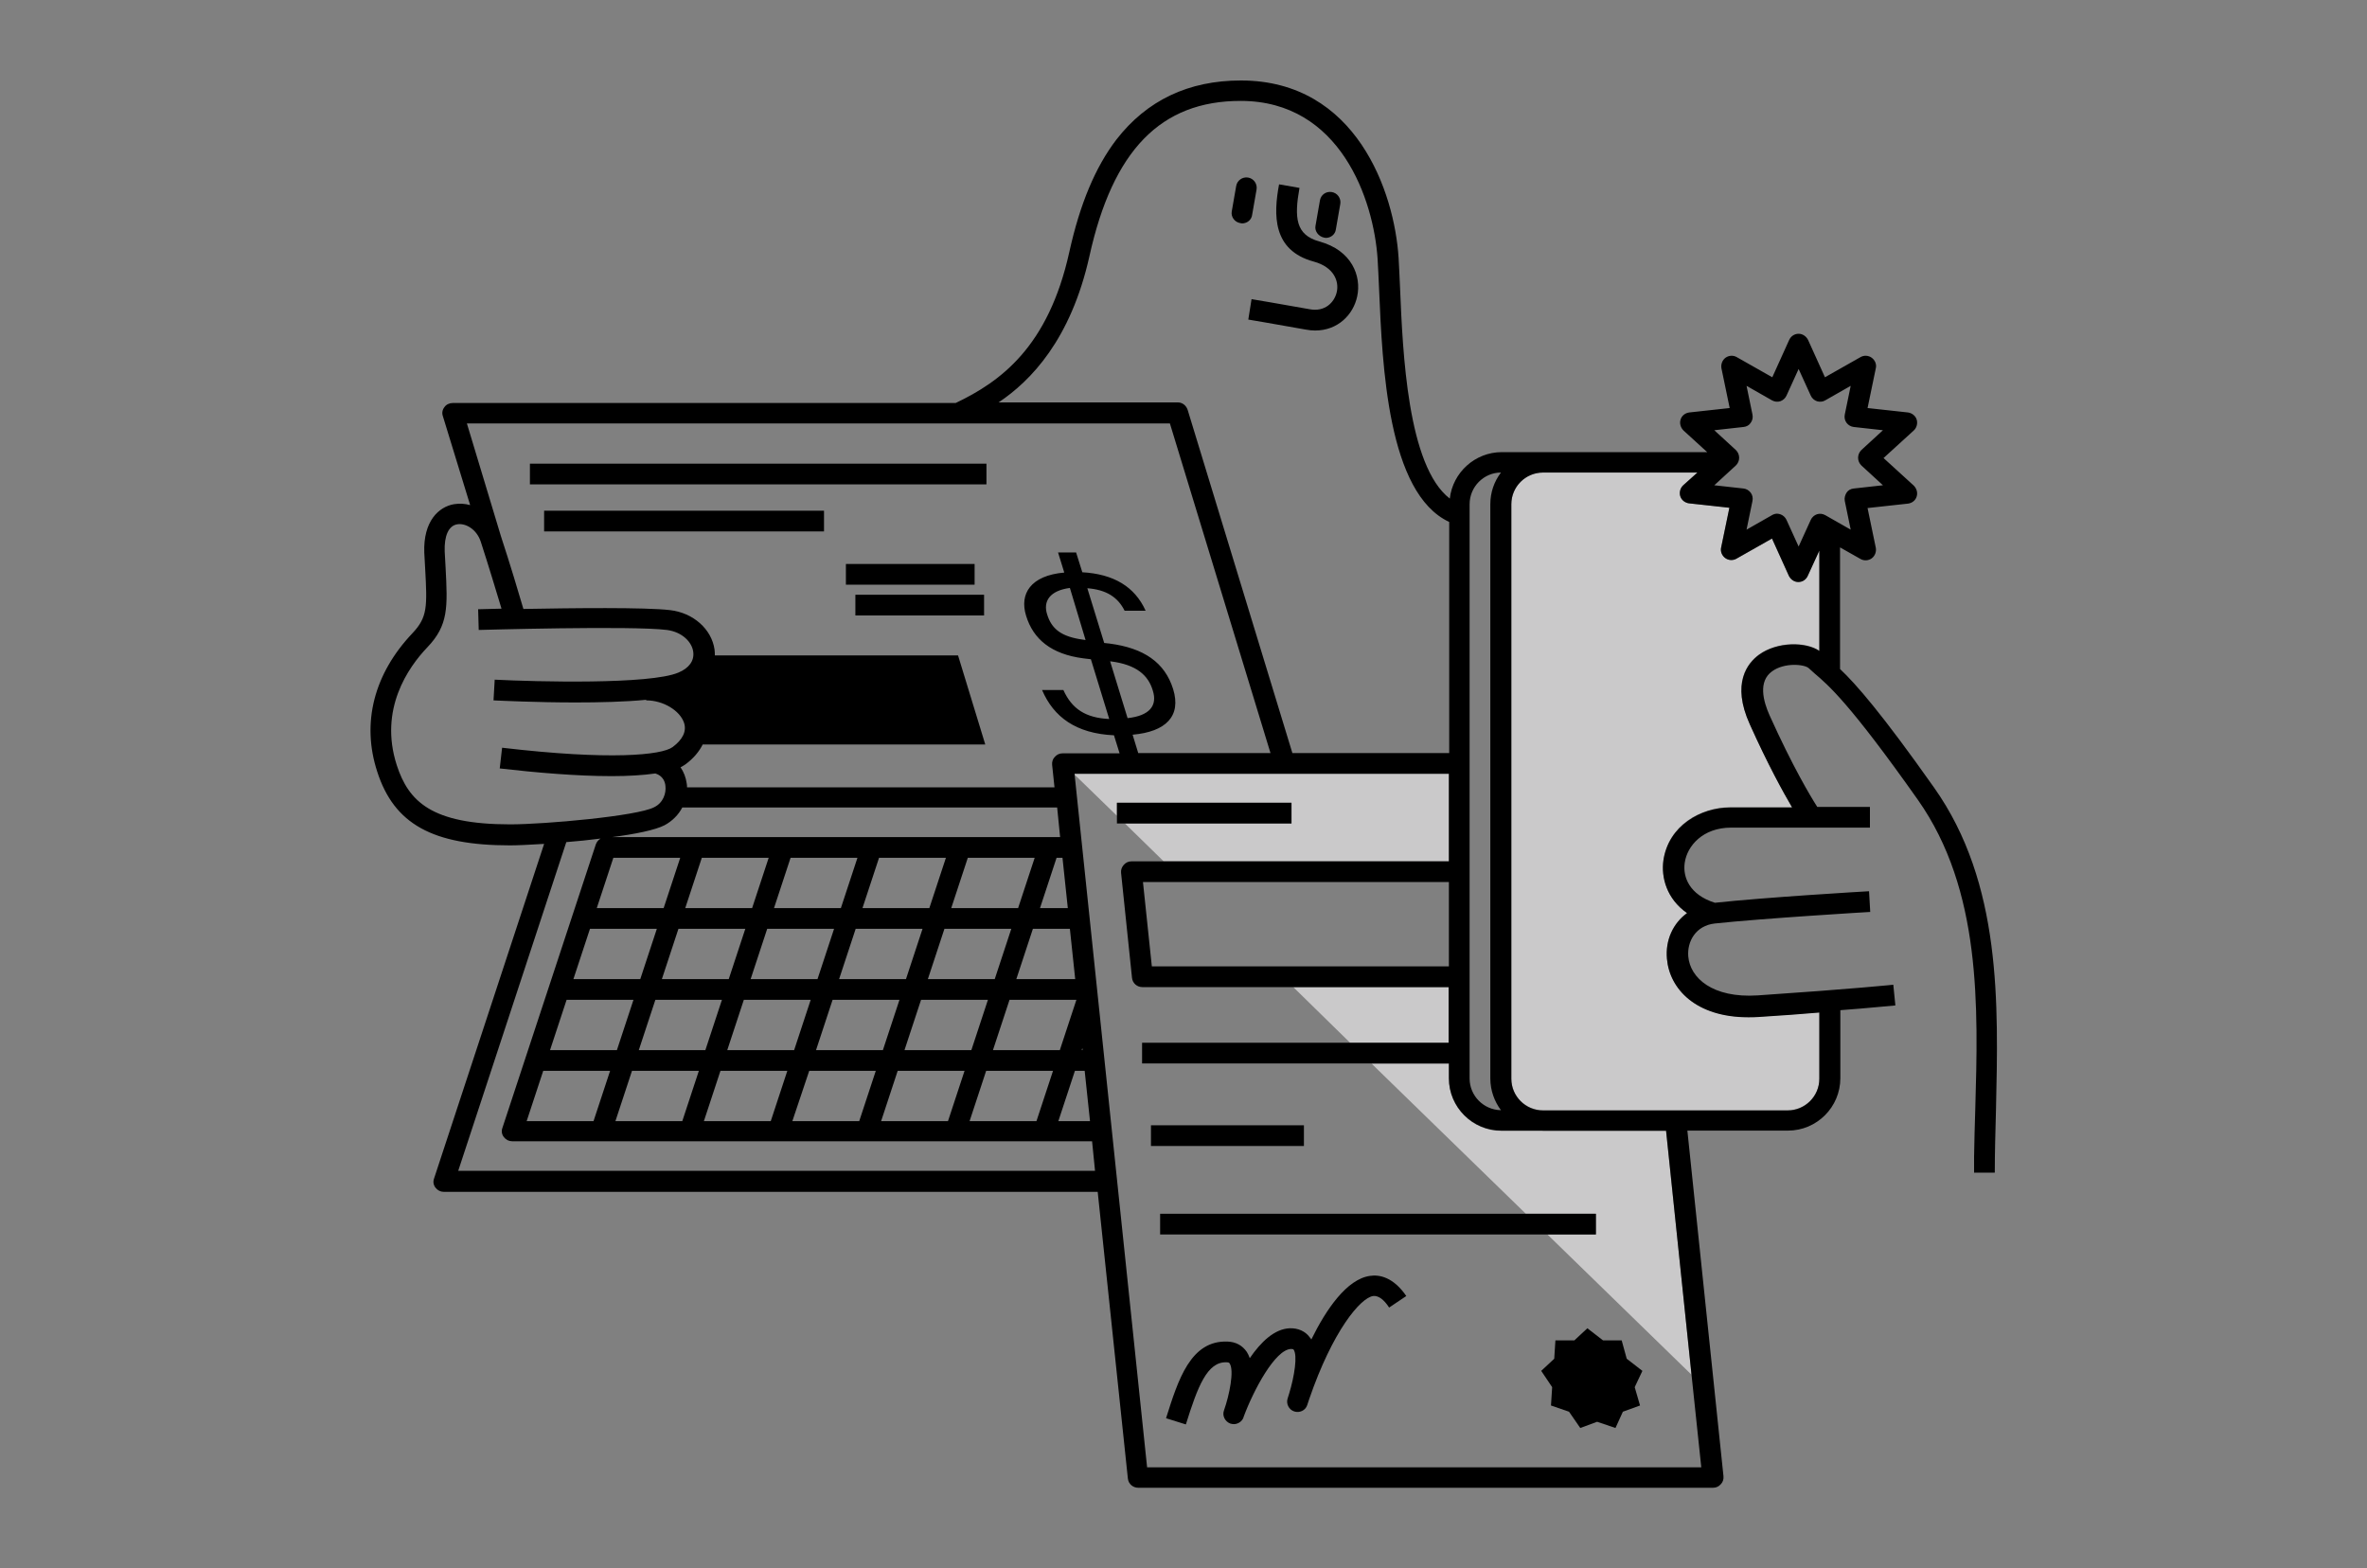 <?xml version="1.0" encoding="utf-8"?>
<!-- Generator: Adobe Illustrator 28.1.0, SVG Export Plug-In . SVG Version: 6.00 Build 0)  -->
<svg version="1.1" xmlns="http://www.w3.org/2000/svg" xmlns:xlink="http://www.w3.org/1999/xlink" x="0px" y="0px"
	 viewBox="0 0 800 530" style="enable-background:new 0 0 800 530;" xml:space="preserve">
<rect x="0" y="0" width="800" height="530" fill="#808080" stroke="none"/>
<style type="text/css">
	.st0{display:none;}
	.st1{display:inline;fill:#616160;}
	.st2{fill:none;}
	.st3{fill:#CAC9CA;}
	.st4{fill:#FFFFFF;}
	.st5{fill:none;stroke:#CAC9CA;stroke-width:0;stroke-linecap:round;stroke-linejoin:round;}
	.st6{fill:none;stroke:#FFFFFF;stroke-width:0;stroke-linecap:round;stroke-linejoin:round;}
	.st7{fill:none;stroke:#000000;stroke-width:7;stroke-linejoin:round;}
	.st8{fill:none;stroke:#000000;stroke-width:7;stroke-linejoin:round;stroke-miterlimit:10;}
	.st9{fill:#1F1F22;}
	.st10{fill:#D0D0D0;}
	.st11{fill:#D1D1D1;}
	.st12{fill:#212125;}
</style>
<g id="Grey_BG" class="st0">
	<rect x="-879.6" y="-24.2" class="st1" width="3430.4" height="1770.4"/>
</g>
<g id="Vec">
	<g>
		<rect x="179.1" y="156.7" width="154.3" height="7"/>
		<rect x="183.9" y="172.6" width="94.6" height="7"/>
		<rect x="285.9" y="190.6" width="43.5" height="7"/>
		<rect x="289.1" y="201" width="43.5" height="7"/>
		<path class="st3" d="M521.4,382.2h-14c-9.8,0-17.7-8-17.7-17.7v-5h-26.1l52.1,50.7h23.6v7H523l48.7,47.4l-8.6-82.3H521.4z"/>
		<polygon class="st3" points="489.7,352.5 489.7,333.6 437.1,333.6 456.4,352.5 		"/>
		<polygon class="st3" points="377.5,271.3 436.5,271.3 436.5,278.3 380.2,278.3 393.3,291.1 489.7,291.1 489.7,261.5 363.2,261.5 
			363.2,261.8 377.5,275.7 		"/>
		<polygon points="436.5,271.3 377.5,271.3 377.5,275.7 377.5,278.3 380.2,278.3 436.5,278.3 		"/>
		<rect x="389" y="380.3" width="51.7" height="7"/>
		<polygon points="392.1,417.2 523,417.2 539.4,417.2 539.4,410.2 515.8,410.2 392.1,410.2 		"/>
		<path d="M463,431.2c-7.8,1.1-14.8,11.3-19.8,21.5c-0.1-0.2-0.3-0.5-0.5-0.7c-1.5-2.1-4-3.2-6.8-3.1c-5.2,0.2-9.8,4.7-13.5,10.1
			c-0.3-0.8-0.6-1.5-1-2.1c-1.5-2.2-3.7-3.4-6.5-3.5c-12.5-0.5-16.7,12.9-20.8,25.9l6.7,2.1c4-12.8,7.2-21.3,13.8-21
			c0.7,0,0.9,0.2,1,0.4c1.6,2.4-0.1,10.7-1.9,15.8c0,0,0,0,0,0c0,0,0,0,0,0c0,0,0,0,0,0c-0.7,1.8,0.3,3.8,2.1,4.5
			c0.4,0.1,0.8,0.2,1.2,0.2c1.4,0,2.8-0.9,3.3-2.3c0,0,0-0.1,0-0.1c3.4-9.2,10.7-22.8,16-23c0.7,0,0.8,0.1,0.9,0.2
			c1.4,1.9,0.3,9-1.5,14.9c-0.2,0.6-0.4,1.2-0.5,1.6c-0.6,1.8,0.4,3.8,2.2,4.4c1.8,0.6,3.8-0.3,4.4-2.1c0.2-0.5,0.4-1.2,0.7-2.1
			c7.9-23,17.3-34.2,21.6-34.8c1.7-0.2,3.6,1.1,5.4,3.9l5.8-3.9C470.9,431.6,466.2,430.7,463,431.2z"/>
		<polygon points="524.6,468.8 524.2,475 530.3,477.1 534.1,482.6 539.8,480.5 546,482.6 548.5,477.1 554.3,475 552.5,468.8 
			555.1,463.3 549.8,459.2 548.1,453 541.8,453 536.5,448.9 532.1,453 525.7,453 525.3,459.2 520.9,463.3 		"/>
		<path class="st3" d="M607.8,196.7c-1.4,0-2.6-0.8-3.2-2.1l-5.7-12.6l-12,6.8c-1.2,0.7-2.7,0.6-3.8-0.2c-1.1-0.8-1.6-2.2-1.4-3.5
			l2.8-13.5l-13.7-1.5c-1.4-0.2-2.5-1.1-2.9-2.4c-0.4-1.3,0-2.7,1-3.7l4.8-4.3h-52.2c-5.9,0-10.7,4.8-10.7,10.7v194.1
			c0,5.9,4.8,10.7,10.7,10.7h82.7c5.9,0,10.7-4.8,10.7-10.7v-22.4c-5.7,0.4-12.5,0.9-20.5,1.5c-1.2,0.1-2.4,0.1-3.5,0.1
			c-17.7,0-26.6-9.6-27.5-19.7c-0.6-6.4,2.1-12,6.8-15.5c-7-4.8-8.8-12.1-8-17.8c1.7-11.8,12.6-17.9,22.6-17.9h20.9
			c-3.1-5.3-8.1-14.4-14.3-28.1c-6.3-13.9-0.8-20.7,3.1-23.5c6.2-4.5,15.9-4.4,20.4-1.3v-33.9l-3.9,8.5
			C610.5,195.9,609.2,196.7,607.8,196.7z"/>
		<polygon class="st4" points="670.4,396.2 670.4,396.2 670.4,396.2 		"/>
		<path d="M653.7,266.2c-17.8-25.2-26.4-35-31.8-40.1V185l6.9,3.9c1.2,0.7,2.7,0.6,3.8-0.2s1.6-2.2,1.4-3.5l-2.8-13.5l13.7-1.5
			c1.4-0.2,2.5-1.1,2.9-2.4c0.4-1.3,0-2.7-1-3.7l-10.2-9.3l10.2-9.3c1-0.9,1.4-2.4,1-3.7c-0.4-1.3-1.6-2.2-2.9-2.4l-13.7-1.5
			l2.8-13.5c0.3-1.3-0.3-2.7-1.4-3.5c-1.1-0.8-2.6-0.9-3.8-0.2l-12,6.8l-5.7-12.6c-0.6-1.2-1.8-2.1-3.2-2.1s-2.6,0.8-3.2,2.1
			l-5.7,12.6l-12-6.8c-1.2-0.7-2.7-0.6-3.8,0.2s-1.6,2.2-1.4,3.5l2.8,13.5l-13.7,1.5c-1.4,0.2-2.5,1.1-2.9,2.4c-0.4,1.3,0,2.7,1,3.7
			l8,7.3h-55.4h-14c-9.1,0-16.6,6.9-17.6,15.7c-14.3-11-15.9-49.5-16.8-71c-0.2-3.9-0.3-7.3-0.5-10.3c-1.4-22.3-14.3-60-53.3-60
			c-17.7,0-31.8,6.7-42.1,20c-7.1,9.3-12.3,21.7-15.9,38c-7.1,32.1-23.3,43.8-38.4,51H153c-1.1,0-2.2,0.5-2.8,1.4
			c-0.7,0.9-0.9,2-0.5,3.1l9.2,30c-1.8-0.5-3.6-0.6-5.5-0.3c-5.1,0.9-10.4,5.7-10,16.4c0.1,1.9,0.2,3.7,0.3,5.4
			c0.7,12.9,0.8,16.4-4.3,21.8c-13,13.7-17.3,30.3-11.9,46.8c5.7,17.7,18.7,24.9,44.9,24.9c2.4,0,6.6-0.2,11.5-0.5l-37.2,113.1
			c-0.4,1.1-0.2,2.2,0.5,3.1s1.7,1.4,2.8,1.4h221l10.2,96.9c0.2,1.8,1.7,3.1,3.5,3.1h194.3c1,0,1.9-0.4,2.6-1.2
			c0.7-0.7,1-1.7,0.9-2.7l-12.2-116.8h34c9.8,0,17.7-8,17.7-17.7v-23c5.1-0.4,9-0.7,12-1c4.5-0.4,6.5-0.6,6.6-0.6l-0.7-7
			c-0.1,0-13.3,1.4-45.8,3.6c-15.3,1-22.9-5.9-23.5-13.2c-0.4-5,2.5-10.4,9-11.1c15.8-1.7,52.1-3.9,52.5-3.9l-0.4-7
			c-0.4,0-35.8,2.1-52.1,3.9c-8.6-2.7-10.9-8.7-10.2-13.5c0.8-5.7,6.1-11.9,15.7-11.9h46.9v-7h-17.8c-2.3-3.6-8.3-13.6-16.1-30.9
			c-2.2-4.9-3.9-11.5,0.8-14.9c4.2-3.1,11-2.4,12.4-1.1c0.7,0.6,1.3,1.2,2,1.8c4.7,4,11.8,10,34.9,42.7
			c21.5,30.5,20.4,69.9,19.4,104.7c-0.2,5.5-0.3,10.8-0.4,16c0,1.8,0,3.5,0,5.3h3.5h0h3.5c0-6.8,0.2-13.7,0.4-21.1
			C675.4,339.3,676.6,298.6,653.7,266.2z M496.7,170.4c0-5.9,4.8-10.7,10.6-10.7c-2.3,3-3.6,6.7-3.6,10.7v194.1
			c0,4,1.4,7.8,3.6,10.7c-5.9-0.1-10.6-4.9-10.6-10.7V170.4z M368.2,86.6c7.9-35.8,24.1-52.5,51.1-52.5c33.8,0,45,33.6,46.3,53.4
			c0.2,2.9,0.3,6.2,0.5,10.1c1.1,26.1,2.9,69.1,23.7,78.8v78.1h-53l-35.4-116c-0.5-1.5-1.8-2.5-3.3-2.5h-60.6
			C348.4,128.7,361.9,114.8,368.2,86.6z M157.8,143.1h237.6l34,111.4h-44.7l-1.9-6.2c11.3-1,16.5-6.3,13.7-15.4
			c-2.8-9-9.9-13.9-21.5-15.4l-1.8-0.2l-5.7-18.5c6.4,0.5,10.3,3,12.6,7.6h7.1c-3.7-8.2-10.9-12.4-21.4-13l-2.1-6.7h-6.1l2.1,6.8
			c-11.4,1-15.2,7.2-12.9,14.6c2.4,7.9,8.5,13,19.4,14.4l2.5,0.3l6.2,20.2c-8-0.4-12.6-3.4-15.5-9.8h-7.2
			c3.9,9.1,11.4,14.7,24.3,15.3l1.9,6.1h-19.3c-1,0-1.9,0.4-2.6,1.2c-0.7,0.7-1,1.7-0.9,2.7l0.8,7.6H232.2c0-0.4,0-0.9-0.1-1.3
			c-0.3-2.1-1-3.9-2.1-5.5c0.7-0.3,1.2-0.7,1.7-1c2.7-2,4.6-4.3,5.8-6.7H333l-9.2-30.1h-82.2c0-0.7,0-1.3-0.1-2
			c-1-6.9-7.2-12.4-15-13.3c-8.3-1-33.2-0.7-49.6-0.4c-1.4-4.8-4.6-15.5-7.6-24.6L157.8,143.1z M381.1,242.7l-5.9-19.2h0.1
			c8.9,1.1,12.8,4.8,14.3,9.8C391.3,238.5,388.5,241.9,381.1,242.7z M366.9,216.3l-0.7-0.1c-7.6-1-10.8-3.7-12.3-8.6
			c-1.4-4.4,0.9-8,7.7-8.9L366.9,216.3z M366.6,361.9l1.8,17h-10.7l5.6-17H366.6z M365.6,354.9l0.2-0.7l0.1,0.7H365.6z M358.2,354.9
			h-22.6l5.6-17h22.6L358.2,354.9z M185.9,354.9l5.6-17h22.6l-5.6,17H185.9z M206.2,361.9l-5.6,17H178l5.6-17H206.2z M206.9,282.9
			c7.8-1,14.6-2.4,17.7-4c2.6-1.4,4.7-3.5,6-6h126.7l1,10H206.9z M359.1,289.9l1.8,17h-9.4l5.6-17H359.1z M231.6,306.9l5.6-17h22.6
			l-5.6,17H231.6z M251.9,313.9l-5.6,17h-22.6l5.6-17H251.9z M259.3,313.9h22.6l-5.6,17h-22.6L259.3,313.9z M261.6,306.9l5.6-17
			h22.6l-5.6,17H261.6z M289.2,313.9h22.6l-5.6,17h-22.6L289.2,313.9z M291.5,306.9l5.6-17h22.6l-5.6,17H291.5z M319.2,313.9h22.6
			l-5.6,17h-22.6L319.2,313.9z M321.5,306.9l5.6-17h22.6l-5.6,17H321.5z M207.3,289.9h22.6l-5.6,17h-22.6L207.3,289.9z M222,313.9
			l-5.6,17h-22.6l5.6-17H222z M213.6,361.9h22.6l-5.6,17H208L213.6,361.9z M215.9,354.9l5.6-17H244l-5.6,17H215.9z M243.5,361.9
			h22.6l-5.6,17h-22.6L243.5,361.9z M245.8,354.9l5.6-17H274l-5.6,17H245.8z M273.5,361.9H296l-5.6,17h-22.6L273.5,361.9z
			 M275.8,354.9l5.6-17h22.6l-5.6,17H275.8z M303.4,361.9H326l-5.6,17h-22.6L303.4,361.9z M305.7,354.9l5.6-17h22.6l-5.6,17H305.7z
			 M333.3,361.9h22.6l-5.6,17h-22.6L333.3,361.9z M343.5,330.9l5.6-17h12.5l1.8,17H343.5z M172.4,278.6c-26.5,0-34.3-7.7-38.3-20
			c-6.1-18.9,3.9-33.1,10.3-39.8c7.2-7.5,6.9-13.6,6.2-27c-0.1-1.6-0.2-3.4-0.3-5.4c-0.2-5.3,1.3-8.7,4.2-9.2c2.8-0.5,6.6,1.6,8,5.9
			c2.6,8,5.4,17.3,7,22.6c-4.4,0.1-7.4,0.2-7.9,0.2l0.2,7c0.5,0,51.7-1.5,63.6,0c5.3,0.7,8.5,4.2,8.9,7.4c0.4,3-1.4,5.5-5,7
			c-9.6,4.1-48.1,3.1-62.1,2.4l-0.4,7c2.5,0.1,14.5,0.7,27.7,0.7c8.1,0,16.7-0.2,23.9-0.9l0,0.2c0,0,0,0,0.1,0
			c5.6,0,11.3,3.4,12.7,7.6c0.9,2.8-0.4,5.6-3.9,8.2c-3.7,2.7-21,4.5-57.6,0.2l-0.8,7c12.2,1.4,26,2.6,37.8,2.6
			c5.5,0,10.6-0.3,14.8-0.9c2.6,0.8,3.3,2.9,3.4,4.2c0.3,2.4-0.7,5.7-3.8,7.2C215.5,275.8,184.1,278.6,172.4,278.6z M154.8,395.9
			l36.6-111.3c3.8-0.3,7.7-0.7,11.6-1.2c-0.7,0.4-1.3,1.1-1.6,1.9l-31.6,95.9c-0.4,1.1-0.2,2.2,0.5,3.1s1.7,1.4,2.8,1.4h196l1,10
			H154.8z M571.7,464.6l3.3,31.3H387.7l-24.5-234.1l0-0.3h126.5v29.6h-96.4h-10.9c-1,0-1.9,0.4-2.6,1.2s-1,1.7-0.9,2.7l3.7,35.5
			c0.2,1.8,1.7,3.1,3.5,3.1h50.9h52.6v18.8h-33.3H386v7h77.6h26.1v5c0,9.8,8,17.7,17.7,17.7h14h41.7L571.7,464.6z M489.7,298.1v28.5
			h-59.8h-40.6l-3-28.5h14.2H489.7z M614.9,220c-4.5-3.1-14.2-3.2-20.4,1.3c-3.8,2.8-9.4,9.6-3.1,23.5c6.1,13.6,11.2,22.8,14.3,28.1
			h-20.9c-10,0-20.9,6.2-22.6,17.9c-0.8,5.7,1.1,13,8,17.8c-4.7,3.4-7.4,9.1-6.8,15.5c0.9,10.1,9.7,19.7,27.5,19.7
			c1.1,0,2.3,0,3.5-0.1c8-0.5,14.8-1,20.5-1.5v22.4c0,5.9-4.8,10.7-10.7,10.7h-82.7c-5.9,0-10.7-4.8-10.7-10.7V170.4
			c0-5.9,4.8-10.7,10.7-10.7h52.2l-4.8,4.3c-1,0.9-1.4,2.4-1,3.7c0.4,1.3,1.6,2.2,2.9,2.4l13.7,1.5l-2.8,13.5
			c-0.3,1.3,0.3,2.7,1.4,3.5c1.1,0.8,2.6,0.9,3.8,0.2l12-6.8l5.7,12.6c0.6,1.2,1.8,2.1,3.2,2.1c1.4,0,2.6-0.8,3.2-2.1l3.9-8.5V220z
			 M616.9,174.1c-0.9-0.5-1.9-0.6-2.8-0.3c-0.9,0.3-1.7,1-2.1,1.9l-4.1,9l-4.1-9c-0.4-0.9-1.2-1.6-2.1-1.9c-0.4-0.1-0.7-0.2-1.1-0.2
			c-0.6,0-1.2,0.2-1.7,0.5l-8.6,4.9l2-9.7c0.2-1,0-2-0.6-2.8s-1.5-1.3-2.4-1.4l-9.9-1.1l7.3-6.7c0.7-0.7,1.1-1.6,1.1-2.6
			s-0.4-1.9-1.1-2.6l-7.3-6.7l9.9-1.1c1-0.1,1.9-0.6,2.4-1.4c0.6-0.8,0.8-1.8,0.6-2.8l-2-9.7l8.6,4.9c0.9,0.5,1.9,0.6,2.8,0.3
			c0.9-0.3,1.7-1,2.1-1.9l4.1-9l4.1,9c0.4,0.9,1.2,1.6,2.1,1.9c0.9,0.3,2,0.2,2.8-0.3l8.6-4.9l-2,9.7c-0.2,1,0,2,0.6,2.8
			c0.6,0.8,1.5,1.3,2.4,1.4l9.9,1.1l-7.3,6.7c-0.7,0.7-1.1,1.6-1.1,2.6c0,1,0.4,1.9,1.1,2.6l7.3,6.7l-9.9,1.1
			c-1,0.1-1.9,0.6-2.4,1.4s-0.8,1.8-0.6,2.8l2,9.7L616.9,174.1z"/>
		<path d="M444,88.4c7,1.9,8.6,6.8,7.8,10.3c-0.8,3.5-4,6.8-9.2,5.8c-9.5-1.7-19.5-3.4-19.6-3.4l-1.1,6.9c0.1,0,10,1.7,19.5,3.4
			c1.1,0.2,2.1,0.3,3.1,0.3c7.7,0,12.9-5.4,14.2-11.5c1.5-6.9-1.8-15.6-12.8-18.6c-8-2.2-8.5-8-6.7-18.1l-6.9-1.2
			C430.4,72.5,430,84.6,444,88.4z"/>
		<path d="M447.5,80.3c0.2,0,0.4,0.1,0.6,0.1c1.7,0,3.2-1.2,3.4-2.9l1.5-8.6c0.3-1.9-1-3.7-2.9-4c-1.9-0.3-3.7,0.9-4,2.9l-1.5,8.6
			C444.3,78.1,445.6,79.9,447.5,80.3z"/>
		<path d="M419.2,75.4c0.2,0,0.4,0.1,0.6,0.1c1.7,0,3.2-1.2,3.4-2.9l1.5-8.6c0.3-1.9-1-3.7-2.9-4c-1.9-0.3-3.7,1-4,2.9l-1.5,8.6
			C416,73.3,417.3,75.1,419.2,75.4z"/>
	</g>
</g>
<g id="Info" class="st0">
</g>
</svg>
